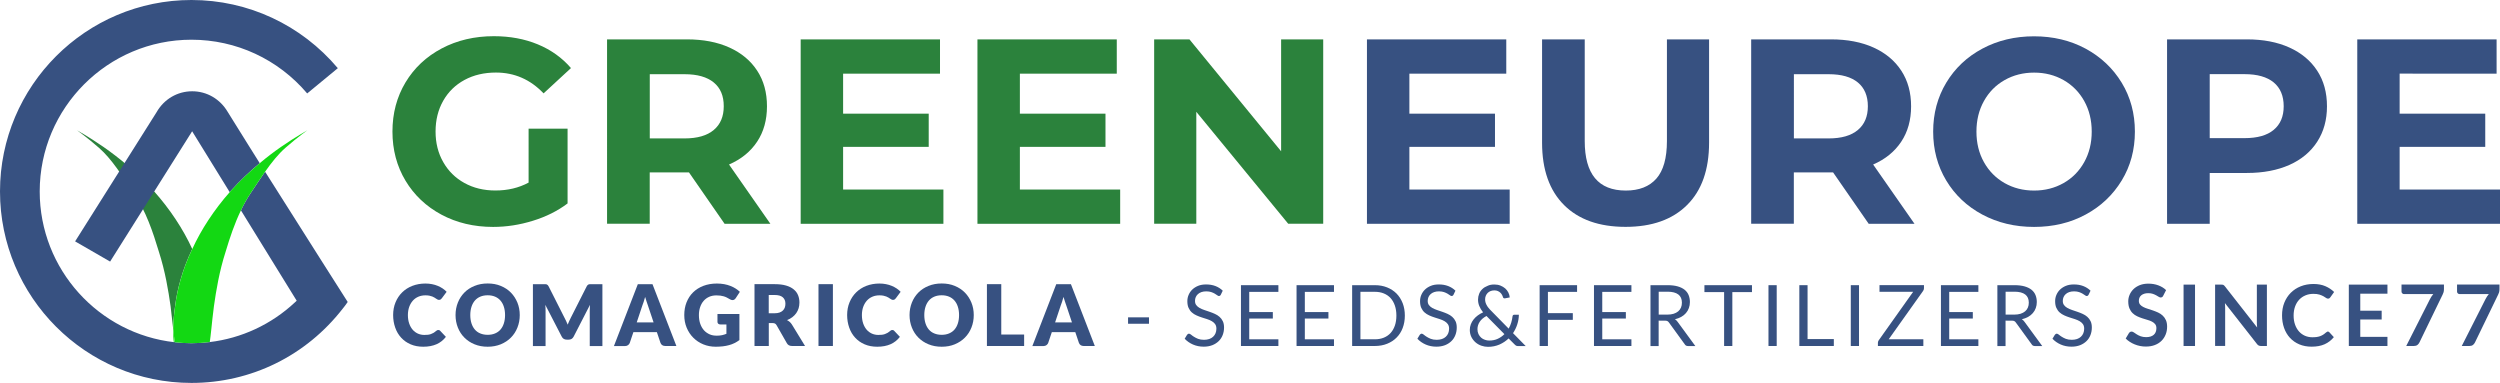 <?xml version="1.0" encoding="utf-8"?>
<!-- Generator: Adobe Illustrator 25.0.1, SVG Export Plug-In . SVG Version: 6.00 Build 0)  -->
<svg version="1.1" xmlns="http://www.w3.org/2000/svg" xmlns:xlink="http://www.w3.org/1999/xlink" x="0px" y="0px"
	 viewBox="0 0 440.69 67.5" style="enable-background:new 0 0 440.69 67.5;" xml:space="preserve">
<style type="text/css">
	.st0{fill:#2B823C;}
	.st1{fill:#375181;}
	.st2{fill:none;}
	.st3{fill:#13D813;}
	.st4{display:none;}
</style>
<g id="logo_1_c">
	<g>
		<g>
			<g>
				<path class="st0" d="M93.18,22.68h6.87v13.18c-1.76,1.33-3.81,2.35-6.13,3.06C91.6,39.64,89.27,40,86.92,40
					c-3.37,0-6.41-0.72-9.1-2.16c-2.69-1.44-4.81-3.44-6.34-5.99c-1.53-2.55-2.3-5.44-2.3-8.66s0.77-6.11,2.3-8.66
					c1.53-2.55,3.66-4.55,6.38-5.99c2.72-1.44,5.79-2.16,9.19-2.16c2.85,0,5.43,0.48,7.75,1.44c2.32,0.96,4.27,2.35,5.85,4.18
					l-4.83,4.46c-2.32-2.44-5.12-3.67-8.4-3.67c-2.07,0-3.92,0.43-5.53,1.3s-2.86,2.09-3.76,3.67c-0.9,1.58-1.35,3.39-1.35,5.43
					c0,2.01,0.45,3.81,1.35,5.38c0.9,1.58,2.14,2.81,3.74,3.69c1.59,0.88,3.41,1.32,5.46,1.32c2.17,0,4.12-0.46,5.85-1.39V22.68z"/>
				<path class="st0" d="M127.72,39.44l-6.27-9.05h-0.37h-6.55v9.05h-7.52V6.94h14.07c2.88,0,5.38,0.48,7.5,1.44
					c2.12,0.96,3.75,2.32,4.9,4.09c1.15,1.76,1.72,3.85,1.72,6.27c0,2.41-0.58,4.5-1.74,6.24c-1.16,1.75-2.81,3.09-4.95,4.02
					l7.29,10.45H127.72z M125.82,14.54c-1.18-0.97-2.89-1.46-5.15-1.46h-6.13V24.4h6.13c2.26,0,3.98-0.5,5.15-1.49
					c1.18-0.99,1.76-2.38,1.76-4.18C127.59,16.91,127,15.51,125.82,14.54z"/>
				<path class="st0" d="M166.3,33.41v6.04h-25.16V6.94h24.56v6.04h-17.08v7.06h15.09v5.85h-15.09v7.52H166.3z"/>
				<path class="st0" d="M197.46,33.41v6.04h-25.16V6.94h24.56v6.04h-17.08v7.06h15.09v5.85h-15.09v7.52H197.46z"/>
				<path class="st0" d="M233.25,6.94v32.5h-6.17l-16.2-19.73v19.73h-7.43V6.94h6.22l16.16,19.73V6.94H233.25z"/>
			</g>
			<g>
				<path class="st1" d="M266.12,33.41v6.04h-25.16V6.94h24.56v6.04h-17.08v7.06h15.09v5.85h-15.09v7.52H266.12z"/>
				<path class="st1" d="M275.71,36.15c-2.58-2.57-3.88-6.24-3.88-11V6.94h7.52v17.92c0,5.82,2.41,8.73,7.24,8.73
					c2.35,0,4.15-0.7,5.39-2.11c1.24-1.41,1.86-3.61,1.86-6.62V6.94h7.43v18.2c0,4.77-1.29,8.43-3.88,11
					c-2.58,2.57-6.2,3.85-10.84,3.85S278.29,38.72,275.71,36.15z"/>
				<path class="st1" d="M329.4,39.44l-6.27-9.05h-0.37h-6.55v9.05h-7.52V6.94h14.07c2.88,0,5.38,0.48,7.5,1.44
					c2.12,0.96,3.75,2.32,4.9,4.09c1.15,1.76,1.72,3.85,1.72,6.27c0,2.41-0.58,4.5-1.74,6.24c-1.16,1.75-2.81,3.09-4.95,4.02
					l7.29,10.45H329.4z M327.5,14.54c-1.18-0.97-2.89-1.46-5.15-1.46h-6.13V24.4h6.13c2.26,0,3.98-0.5,5.15-1.49
					c1.18-0.99,1.76-2.38,1.76-4.18C329.26,16.91,328.67,15.51,327.5,14.54z"/>
				<path class="st1" d="M349.43,37.82c-2.71-1.45-4.83-3.46-6.36-6.01c-1.53-2.55-2.3-5.42-2.3-8.61s0.77-6.06,2.3-8.61
					c1.53-2.55,3.65-4.56,6.36-6.01c2.71-1.45,5.75-2.18,9.12-2.18s6.41,0.73,9.1,2.18c2.69,1.46,4.81,3.46,6.36,6.01
					c1.55,2.55,2.32,5.42,2.32,8.61s-0.77,6.06-2.32,8.61c-1.55,2.55-3.67,4.56-6.36,6.01c-2.69,1.46-5.73,2.18-9.1,2.18
					S352.14,39.27,349.43,37.82z M363.76,32.27c1.55-0.88,2.76-2.11,3.64-3.69c0.88-1.58,1.32-3.37,1.32-5.38s-0.44-3.81-1.32-5.39
					c-0.88-1.58-2.1-2.81-3.64-3.69c-1.55-0.88-3.28-1.32-5.2-1.32s-3.65,0.44-5.2,1.32c-1.55,0.88-2.76,2.11-3.64,3.69
					c-0.88,1.58-1.32,3.37-1.32,5.39s0.44,3.81,1.32,5.38c0.88,1.58,2.1,2.81,3.64,3.69c1.55,0.88,3.28,1.32,5.2,1.32
					S362.21,33.15,363.76,32.27z"/>
				<path class="st1" d="M403.57,8.38c2.12,0.96,3.75,2.32,4.9,4.09c1.15,1.76,1.72,3.85,1.72,6.27c0,2.38-0.57,4.46-1.72,6.24
					c-1.15,1.78-2.78,3.14-4.9,4.09c-2.12,0.94-4.62,1.42-7.5,1.42h-6.55v8.96H382V6.94h14.07C398.95,6.94,401.45,7.42,403.57,8.38z
					 M400.8,22.89c1.18-0.98,1.76-2.36,1.76-4.16c0-1.83-0.59-3.23-1.76-4.2c-1.18-0.97-2.89-1.46-5.15-1.46h-6.13v11.28h6.13
					C397.91,24.35,399.63,23.87,400.8,22.89z"/>
				<path class="st1" d="M440.69,33.41v6.04h-25.16V6.94h24.56v6.04H423v7.06h15.09v5.85H423v7.52H440.69z"/>
			</g>
		</g>
		<g>
			<path class="st1" d="M77.25,58.17c0.06,0,0.12,0.01,0.18,0.03c0.06,0.02,0.12,0.06,0.17,0.12l1,1.06
				c-0.44,0.57-0.99,1.01-1.65,1.3c-0.66,0.29-1.44,0.44-2.34,0.44c-0.83,0-1.57-0.14-2.22-0.42c-0.66-0.28-1.21-0.67-1.67-1.17
				c-0.46-0.5-0.81-1.08-1.05-1.77c-0.24-0.68-0.37-1.42-0.37-2.22c0-0.81,0.14-1.56,0.42-2.24c0.28-0.68,0.67-1.27,1.17-1.76
				c0.5-0.49,1.1-0.88,1.8-1.15c0.7-0.27,1.47-0.41,2.31-0.41c0.41,0,0.79,0.04,1.15,0.11c0.36,0.07,0.7,0.17,1.01,0.3
				c0.31,0.13,0.6,0.28,0.87,0.46c0.26,0.18,0.5,0.37,0.7,0.59l-0.85,1.14c-0.05,0.07-0.12,0.13-0.19,0.19
				c-0.07,0.06-0.18,0.09-0.31,0.09c-0.09,0-0.17-0.02-0.25-0.06c-0.08-0.04-0.16-0.09-0.25-0.15c-0.09-0.06-0.19-0.12-0.29-0.19
				c-0.11-0.07-0.23-0.13-0.38-0.19c-0.15-0.06-0.32-0.11-0.52-0.15c-0.2-0.04-0.43-0.06-0.69-0.06c-0.46,0-0.88,0.08-1.25,0.24
				c-0.38,0.16-0.7,0.39-0.98,0.7c-0.27,0.3-0.48,0.67-0.64,1.1c-0.15,0.43-0.23,0.91-0.23,1.44c0,0.56,0.08,1.06,0.23,1.49
				c0.15,0.43,0.36,0.8,0.62,1.1c0.26,0.3,0.57,0.52,0.92,0.68c0.35,0.15,0.72,0.23,1.12,0.23c0.23,0,0.44-0.01,0.63-0.03
				s0.36-0.06,0.53-0.12s0.32-0.13,0.46-0.21c0.15-0.09,0.29-0.2,0.44-0.33c0.06-0.05,0.12-0.09,0.19-0.12
				C77.1,58.19,77.17,58.17,77.25,58.17z"/>
			<path class="st1" d="M91.62,55.54c0,0.79-0.14,1.52-0.41,2.2c-0.27,0.68-0.65,1.27-1.15,1.77c-0.49,0.5-1.09,0.89-1.78,1.18
				c-0.7,0.28-1.47,0.43-2.31,0.43c-0.85,0-1.62-0.14-2.32-0.43c-0.7-0.28-1.29-0.68-1.79-1.18c-0.5-0.5-0.88-1.09-1.15-1.77
				c-0.27-0.68-0.41-1.41-0.41-2.2c0-0.79,0.14-1.52,0.41-2.2c0.27-0.68,0.66-1.27,1.15-1.77s1.09-0.89,1.79-1.17
				c0.7-0.29,1.47-0.43,2.32-0.43c0.85,0,1.62,0.14,2.31,0.43c0.7,0.29,1.29,0.68,1.78,1.18c0.49,0.5,0.87,1.09,1.15,1.77
				C91.48,54.02,91.62,54.75,91.62,55.54z M89.03,55.54c0-0.54-0.07-1.02-0.21-1.46s-0.34-0.8-0.6-1.1
				c-0.26-0.3-0.58-0.53-0.96-0.69c-0.38-0.16-0.81-0.24-1.29-0.24c-0.49,0-0.92,0.08-1.3,0.24c-0.38,0.16-0.7,0.39-0.96,0.69
				c-0.26,0.3-0.46,0.67-0.6,1.1c-0.14,0.43-0.21,0.92-0.21,1.46c0,0.54,0.07,1.03,0.21,1.46c0.14,0.43,0.34,0.8,0.6,1.1
				c0.26,0.3,0.58,0.53,0.96,0.68c0.38,0.16,0.82,0.24,1.3,0.24c0.48,0,0.91-0.08,1.29-0.24c0.38-0.16,0.7-0.38,0.96-0.68
				c0.26-0.3,0.46-0.66,0.6-1.1S89.03,56.08,89.03,55.54z"/>
			<path class="st1" d="M99.8,56.6c0.09,0.21,0.18,0.41,0.27,0.63c0.08-0.22,0.17-0.43,0.27-0.64c0.09-0.21,0.19-0.41,0.29-0.6
				l2.79-5.51c0.05-0.09,0.1-0.17,0.15-0.22c0.05-0.05,0.11-0.09,0.18-0.12c0.06-0.03,0.14-0.04,0.22-0.04s0.18,0,0.29,0h1.93v10.9
				h-2.23v-6.27c0-0.3,0.01-0.63,0.04-0.99l-2.88,5.6c-0.09,0.17-0.21,0.31-0.36,0.4s-0.33,0.13-0.52,0.13H99.9
				c-0.2,0-0.37-0.04-0.52-0.13s-0.27-0.22-0.36-0.4l-2.9-5.61c0.02,0.17,0.04,0.35,0.04,0.52c0.01,0.17,0.01,0.33,0.01,0.48v6.27
				h-2.23V50.1h1.93c0.11,0,0.2,0,0.29,0c0.08,0,0.16,0.01,0.22,0.04c0.06,0.02,0.12,0.06,0.18,0.12c0.05,0.05,0.1,0.13,0.15,0.22
				l2.8,5.54C99.61,56.2,99.71,56.39,99.8,56.6z"/>
			<path class="st1" d="M119.23,60.99h-1.96c-0.22,0-0.4-0.05-0.54-0.15c-0.14-0.1-0.24-0.23-0.3-0.39l-0.64-1.9h-4.14l-0.64,1.9
				c-0.05,0.14-0.15,0.27-0.29,0.38c-0.15,0.11-0.32,0.17-0.53,0.17h-1.97l4.21-10.9h2.59L119.23,60.99z M112.24,56.83h2.97l-1-2.99
				c-0.06-0.19-0.14-0.41-0.23-0.67c-0.09-0.26-0.17-0.54-0.26-0.83c-0.08,0.3-0.16,0.59-0.25,0.85c-0.08,0.26-0.16,0.48-0.24,0.67
				L112.24,56.83z"/>
			<path class="st1" d="M126.36,59.17c0.35,0,0.66-0.03,0.93-0.09c0.27-0.06,0.52-0.14,0.76-0.24v-1.65h-1.08
				c-0.16,0-0.28-0.04-0.37-0.13c-0.09-0.08-0.13-0.19-0.13-0.32v-1.39h3.87v4.6c-0.28,0.21-0.57,0.38-0.87,0.53
				c-0.3,0.15-0.62,0.27-0.96,0.36c-0.34,0.09-0.71,0.17-1.09,0.21c-0.39,0.04-0.8,0.07-1.24,0.07c-0.8,0-1.53-0.14-2.21-0.42
				c-0.68-0.28-1.26-0.67-1.76-1.17c-0.5-0.5-0.88-1.08-1.17-1.77c-0.28-0.68-0.42-1.42-0.42-2.22c0-0.81,0.13-1.56,0.4-2.24
				c0.27-0.68,0.65-1.27,1.15-1.76c0.5-0.49,1.11-0.88,1.82-1.15c0.71-0.27,1.5-0.41,2.38-0.41c0.45,0,0.88,0.04,1.28,0.11
				c0.4,0.07,0.77,0.18,1.1,0.31c0.34,0.13,0.64,0.28,0.92,0.46c0.28,0.18,0.53,0.37,0.75,0.58l-0.73,1.12
				c-0.07,0.1-0.15,0.19-0.25,0.25c-0.1,0.06-0.2,0.09-0.32,0.09c-0.15,0-0.3-0.05-0.46-0.15c-0.2-0.12-0.39-0.22-0.56-0.31
				c-0.18-0.09-0.36-0.16-0.54-0.21s-0.38-0.09-0.58-0.12c-0.2-0.02-0.43-0.04-0.69-0.04c-0.47,0-0.9,0.08-1.28,0.25
				c-0.38,0.17-0.7,0.4-0.97,0.71c-0.27,0.3-0.47,0.67-0.62,1.1c-0.15,0.43-0.22,0.9-0.22,1.42c0,0.58,0.08,1.09,0.24,1.54
				c0.16,0.45,0.38,0.83,0.66,1.14c0.28,0.31,0.62,0.54,1,0.71S125.91,59.17,126.36,59.17z"/>
			<path class="st1" d="M135.52,56.96v4.03H133v-10.9h3.54c0.79,0,1.46,0.08,2.01,0.24c0.56,0.16,1.01,0.39,1.36,0.68
				c0.35,0.29,0.61,0.63,0.77,1.03c0.16,0.39,0.24,0.82,0.24,1.29c0,0.35-0.05,0.69-0.14,1s-0.24,0.6-0.42,0.87
				c-0.19,0.27-0.42,0.5-0.69,0.71c-0.27,0.21-0.58,0.38-0.94,0.52c0.17,0.08,0.33,0.19,0.47,0.31c0.15,0.13,0.27,0.28,0.39,0.46
				l2.32,3.79h-2.29c-0.42,0-0.73-0.16-0.91-0.48l-1.81-3.17c-0.08-0.14-0.17-0.24-0.28-0.3c-0.11-0.06-0.26-0.09-0.45-0.09H135.52z
				 M135.52,55.22h1.02c0.34,0,0.64-0.04,0.88-0.13c0.24-0.09,0.44-0.21,0.59-0.36c0.15-0.15,0.27-0.33,0.34-0.54
				c0.07-0.21,0.1-0.43,0.1-0.67c0-0.48-0.16-0.85-0.47-1.12c-0.31-0.27-0.79-0.4-1.45-0.4h-1.02V55.22z"/>
			<path class="st1" d="M146.82,60.99h-2.54v-10.9h2.54V60.99z"/>
			<path class="st1" d="M157.28,58.17c0.06,0,0.12,0.01,0.18,0.03s0.12,0.06,0.17,0.12l1,1.06c-0.44,0.57-0.99,1.01-1.65,1.3
				s-1.44,0.44-2.34,0.44c-0.83,0-1.57-0.14-2.22-0.42c-0.66-0.28-1.21-0.67-1.67-1.17c-0.46-0.5-0.81-1.08-1.05-1.77
				c-0.24-0.68-0.37-1.42-0.37-2.22c0-0.81,0.14-1.56,0.42-2.24c0.28-0.68,0.67-1.27,1.17-1.76c0.5-0.49,1.1-0.88,1.8-1.15
				c0.7-0.27,1.47-0.41,2.31-0.41c0.41,0,0.79,0.04,1.15,0.11c0.36,0.07,0.7,0.17,1.01,0.3c0.31,0.13,0.6,0.28,0.87,0.46
				c0.26,0.18,0.5,0.37,0.7,0.59l-0.85,1.14c-0.05,0.07-0.12,0.13-0.19,0.19c-0.07,0.06-0.18,0.09-0.31,0.09
				c-0.09,0-0.17-0.02-0.25-0.06c-0.08-0.04-0.16-0.09-0.25-0.15s-0.19-0.12-0.29-0.19c-0.11-0.07-0.24-0.13-0.38-0.19
				c-0.15-0.06-0.32-0.11-0.52-0.15s-0.43-0.06-0.69-0.06c-0.46,0-0.88,0.08-1.25,0.24c-0.38,0.16-0.7,0.39-0.98,0.7
				c-0.27,0.3-0.48,0.67-0.64,1.1c-0.15,0.43-0.23,0.91-0.23,1.44c0,0.56,0.08,1.06,0.23,1.49c0.15,0.43,0.36,0.8,0.62,1.1
				c0.26,0.3,0.57,0.52,0.92,0.68c0.35,0.15,0.72,0.23,1.12,0.23c0.23,0,0.44-0.01,0.63-0.03s0.36-0.06,0.53-0.12
				s0.32-0.13,0.46-0.21c0.15-0.09,0.29-0.2,0.44-0.33c0.06-0.05,0.12-0.09,0.19-0.12C157.13,58.19,157.2,58.17,157.28,58.17z"/>
			<path class="st1" d="M171.65,55.54c0,0.79-0.14,1.52-0.41,2.2c-0.27,0.68-0.65,1.27-1.15,1.77c-0.49,0.5-1.09,0.89-1.78,1.18
				s-1.47,0.43-2.31,0.43c-0.85,0-1.62-0.14-2.32-0.43c-0.7-0.28-1.29-0.68-1.79-1.18c-0.5-0.5-0.88-1.09-1.15-1.77
				c-0.27-0.68-0.41-1.41-0.41-2.2c0-0.79,0.14-1.52,0.41-2.2c0.27-0.68,0.66-1.27,1.15-1.77c0.5-0.5,1.09-0.89,1.79-1.17
				c0.7-0.29,1.47-0.43,2.32-0.43c0.85,0,1.62,0.14,2.31,0.43c0.7,0.29,1.29,0.68,1.78,1.18c0.49,0.5,0.87,1.09,1.15,1.77
				C171.51,54.02,171.65,54.75,171.65,55.54z M169.06,55.54c0-0.54-0.07-1.02-0.21-1.46s-0.34-0.8-0.6-1.1
				c-0.26-0.3-0.58-0.53-0.96-0.69c-0.38-0.16-0.81-0.24-1.29-0.24c-0.49,0-0.92,0.08-1.3,0.24c-0.38,0.16-0.7,0.39-0.96,0.69
				c-0.26,0.3-0.46,0.67-0.6,1.1s-0.21,0.92-0.21,1.46c0,0.54,0.07,1.03,0.21,1.46s0.34,0.8,0.6,1.1c0.26,0.3,0.58,0.53,0.96,0.68
				c0.38,0.16,0.82,0.24,1.3,0.24c0.48,0,0.91-0.08,1.29-0.24c0.38-0.16,0.7-0.38,0.96-0.68c0.26-0.3,0.46-0.66,0.6-1.1
				S169.06,56.08,169.06,55.54z"/>
			<path class="st1" d="M176.5,58.97h4.03v2.02h-6.56v-10.9h2.53V58.97z"/>
			<path class="st1" d="M192.99,60.99h-1.96c-0.22,0-0.4-0.05-0.54-0.15c-0.14-0.1-0.24-0.23-0.3-0.39l-0.64-1.9h-4.14l-0.64,1.9
				c-0.05,0.14-0.15,0.27-0.29,0.38c-0.15,0.11-0.32,0.17-0.53,0.17h-1.97l4.21-10.9h2.59L192.99,60.99z M185.99,56.83h2.97l-1-2.99
				c-0.06-0.19-0.14-0.41-0.23-0.67c-0.09-0.26-0.17-0.54-0.26-0.83c-0.08,0.3-0.16,0.59-0.25,0.85c-0.08,0.26-0.16,0.48-0.24,0.67
				L185.99,56.83z"/>
			<path class="st1" d="M198.85,55.94h3.69v1.13h-3.69V55.94z"/>
			<path class="st1" d="M215.2,51.95c-0.04,0.08-0.09,0.13-0.14,0.17c-0.05,0.04-0.12,0.06-0.2,0.06c-0.08,0-0.18-0.04-0.29-0.13
				s-0.25-0.18-0.43-0.28c-0.17-0.1-0.38-0.2-0.62-0.28s-0.53-0.13-0.88-0.13c-0.32,0-0.61,0.04-0.86,0.13
				c-0.25,0.09-0.46,0.21-0.62,0.36c-0.17,0.15-0.29,0.33-0.38,0.53s-0.13,0.42-0.13,0.66c0,0.3,0.07,0.55,0.22,0.74
				c0.15,0.2,0.34,0.37,0.58,0.5c0.24,0.14,0.52,0.26,0.82,0.36s0.62,0.21,0.94,0.32c0.32,0.11,0.64,0.23,0.94,0.37
				c0.31,0.14,0.58,0.31,0.82,0.52c0.24,0.21,0.44,0.47,0.58,0.77c0.15,0.3,0.22,0.68,0.22,1.12c0,0.47-0.08,0.91-0.24,1.32
				c-0.16,0.41-0.39,0.77-0.7,1.07c-0.31,0.3-0.68,0.54-1.13,0.72c-0.45,0.17-0.95,0.26-1.52,0.26c-0.69,0-1.32-0.13-1.89-0.38
				s-1.06-0.59-1.46-1.02l0.42-0.69c0.04-0.06,0.09-0.1,0.15-0.14c0.06-0.04,0.12-0.06,0.19-0.06c0.11,0,0.22,0.06,0.36,0.17
				c0.13,0.11,0.3,0.24,0.51,0.37s0.45,0.26,0.73,0.37c0.29,0.11,0.64,0.17,1.05,0.17c0.34,0,0.65-0.05,0.92-0.14
				c0.27-0.09,0.5-0.23,0.68-0.4c0.19-0.17,0.33-0.38,0.43-0.62c0.1-0.24,0.15-0.51,0.15-0.8c0-0.32-0.07-0.59-0.22-0.8
				c-0.15-0.21-0.34-0.38-0.58-0.52c-0.24-0.14-0.51-0.26-0.82-0.36c-0.31-0.1-0.62-0.2-0.94-0.3c-0.32-0.1-0.63-0.22-0.94-0.36
				c-0.31-0.13-0.58-0.31-0.82-0.52c-0.24-0.21-0.43-0.48-0.58-0.8c-0.15-0.32-0.22-0.72-0.22-1.19c0-0.38,0.07-0.75,0.22-1.1
				c0.15-0.35,0.36-0.67,0.64-0.94s0.62-0.49,1.03-0.66c0.41-0.17,0.88-0.25,1.42-0.25c0.6,0,1.14,0.09,1.64,0.28
				c0.49,0.19,0.92,0.46,1.29,0.82L215.2,51.95z"/>
			<path class="st1" d="M225.35,50.27v1.18h-5.14v3.56h4.16v1.14h-4.16v3.66h5.14v1.18h-6.6V50.27H225.35z"/>
			<path class="st1" d="M235.15,50.27v1.18h-5.14v3.56h4.16v1.14h-4.16v3.66h5.14v1.18h-6.6V50.27H235.15z"/>
			<path class="st1" d="M247.64,55.63c0,0.8-0.13,1.53-0.38,2.19c-0.25,0.66-0.61,1.22-1.08,1.69c-0.46,0.47-1.02,0.83-1.67,1.09
				c-0.65,0.26-1.37,0.39-2.15,0.39h-4.01V50.27h4.01c0.79,0,1.5,0.13,2.15,0.39c0.65,0.26,1.2,0.62,1.67,1.09
				c0.46,0.47,0.82,1.04,1.08,1.7C247.51,54.1,247.64,54.83,247.64,55.63z M246.15,55.63c0-0.66-0.09-1.25-0.27-1.77
				c-0.18-0.52-0.43-0.96-0.76-1.32s-0.73-0.63-1.2-0.82c-0.47-0.19-0.99-0.28-1.56-0.28h-2.55v8.37h2.55
				c0.57,0,1.09-0.09,1.56-0.28c0.47-0.19,0.87-0.46,1.2-0.82c0.33-0.36,0.58-0.79,0.76-1.31
				C246.06,56.88,246.15,56.29,246.15,55.63z"/>
			<path class="st1" d="M256.22,51.95c-0.04,0.08-0.09,0.13-0.14,0.17c-0.05,0.04-0.12,0.06-0.2,0.06c-0.08,0-0.18-0.04-0.29-0.13
				s-0.25-0.18-0.43-0.28c-0.17-0.1-0.38-0.2-0.62-0.28c-0.24-0.08-0.53-0.13-0.88-0.13c-0.32,0-0.61,0.04-0.86,0.13
				c-0.25,0.09-0.46,0.21-0.62,0.36c-0.17,0.15-0.29,0.33-0.38,0.53c-0.08,0.2-0.13,0.42-0.13,0.66c0,0.3,0.07,0.55,0.22,0.74
				c0.15,0.2,0.34,0.37,0.58,0.5s0.52,0.26,0.82,0.36c0.31,0.1,0.62,0.21,0.94,0.32c0.32,0.11,0.64,0.23,0.94,0.37
				c0.31,0.14,0.58,0.31,0.82,0.52c0.24,0.21,0.44,0.47,0.58,0.77c0.15,0.3,0.22,0.68,0.22,1.12c0,0.47-0.08,0.91-0.24,1.32
				c-0.16,0.41-0.39,0.77-0.7,1.07c-0.31,0.3-0.68,0.54-1.13,0.72c-0.45,0.17-0.95,0.26-1.52,0.26c-0.69,0-1.32-0.13-1.89-0.38
				s-1.06-0.59-1.46-1.02l0.42-0.69c0.04-0.06,0.09-0.1,0.15-0.14c0.06-0.04,0.12-0.06,0.19-0.06c0.11,0,0.22,0.06,0.36,0.17
				c0.13,0.11,0.3,0.24,0.51,0.37s0.45,0.26,0.73,0.37c0.29,0.11,0.64,0.17,1.05,0.17c0.34,0,0.65-0.05,0.92-0.14
				c0.27-0.09,0.5-0.23,0.68-0.4c0.19-0.17,0.33-0.38,0.43-0.62c0.1-0.24,0.15-0.51,0.15-0.8c0-0.32-0.07-0.59-0.22-0.8
				c-0.15-0.21-0.34-0.38-0.58-0.52c-0.24-0.14-0.51-0.26-0.82-0.36c-0.31-0.1-0.62-0.2-0.94-0.3c-0.32-0.1-0.63-0.22-0.94-0.36
				s-0.58-0.31-0.82-0.52c-0.24-0.21-0.43-0.48-0.58-0.8c-0.15-0.32-0.22-0.72-0.22-1.19c0-0.38,0.07-0.75,0.22-1.1
				c0.15-0.35,0.36-0.67,0.64-0.94c0.28-0.27,0.62-0.49,1.03-0.66c0.41-0.17,0.88-0.25,1.42-0.25c0.6,0,1.14,0.09,1.64,0.28
				c0.49,0.19,0.92,0.46,1.29,0.82L256.22,51.95z"/>
			<path class="st1" d="M263.41,50.15c0.39,0,0.75,0.06,1.08,0.19s0.6,0.3,0.84,0.5c0.24,0.21,0.42,0.45,0.56,0.73
				c0.14,0.28,0.22,0.56,0.24,0.86l-0.83,0.16c-0.03,0.01-0.05,0.01-0.07,0.01c-0.06,0-0.13-0.02-0.18-0.05
				c-0.06-0.03-0.1-0.1-0.12-0.19c-0.04-0.13-0.09-0.26-0.17-0.4c-0.08-0.14-0.18-0.27-0.3-0.38c-0.12-0.11-0.27-0.21-0.44-0.28
				c-0.17-0.08-0.37-0.11-0.6-0.11c-0.25,0-0.47,0.04-0.67,0.12c-0.2,0.08-0.37,0.19-0.51,0.33c-0.14,0.14-0.25,0.31-0.33,0.5
				c-0.08,0.19-0.12,0.4-0.12,0.63c0,0.17,0.02,0.34,0.06,0.5c0.04,0.16,0.11,0.32,0.19,0.48c0.08,0.16,0.19,0.33,0.33,0.5
				c0.13,0.17,0.3,0.35,0.49,0.54l3.08,3.14c0.19-0.33,0.34-0.69,0.45-1.05c0.11-0.37,0.19-0.73,0.23-1.1
				c0.01-0.09,0.04-0.17,0.09-0.22c0.05-0.05,0.12-0.08,0.21-0.08h0.82c-0.01,0.57-0.1,1.14-0.28,1.69
				c-0.17,0.55-0.43,1.07-0.75,1.56l2.24,2.28h-1.29c-0.15,0-0.26-0.02-0.35-0.05c-0.09-0.03-0.19-0.11-0.3-0.22l-1.08-1.08
				c-0.47,0.45-1.01,0.81-1.62,1.08c-0.61,0.26-1.28,0.4-2.01,0.4c-0.4,0-0.79-0.07-1.17-0.2c-0.38-0.13-0.73-0.33-1.03-0.59
				s-0.54-0.57-0.73-0.94c-0.18-0.37-0.28-0.79-0.28-1.25c0-0.35,0.06-0.68,0.18-0.99c0.12-0.31,0.28-0.6,0.49-0.86
				c0.21-0.26,0.45-0.5,0.74-0.71c0.28-0.21,0.6-0.39,0.93-0.54c-0.3-0.38-0.53-0.76-0.67-1.12c-0.15-0.36-0.22-0.74-0.22-1.13
				c0-0.36,0.07-0.71,0.2-1.03c0.13-0.32,0.32-0.6,0.57-0.83c0.25-0.24,0.55-0.42,0.91-0.56C262.56,50.22,262.96,50.15,263.41,50.15
				z M260.44,58.03c0,0.32,0.06,0.61,0.18,0.86c0.12,0.25,0.28,0.46,0.47,0.63c0.19,0.17,0.42,0.3,0.67,0.38
				c0.25,0.09,0.5,0.13,0.76,0.13c0.56,0,1.06-0.1,1.5-0.31c0.44-0.2,0.83-0.48,1.17-0.82l-3.16-3.2c-0.53,0.28-0.93,0.63-1.19,1.02
				C260.57,57.13,260.44,57.56,260.44,58.03z"/>
			<path class="st1" d="M278,50.27v1.18h-5.14v3.75h4.39v1.18h-4.39v4.61h-1.46V50.27H278z"/>
			<path class="st1" d="M287.58,50.27v1.18h-5.14v3.56h4.16v1.14h-4.16v3.66h5.14v1.18h-6.6V50.27H287.58z"/>
			<path class="st1" d="M292.38,56.52v4.48h-1.44V50.27h3.03c0.68,0,1.26,0.07,1.76,0.21c0.49,0.14,0.9,0.34,1.22,0.59
				c0.32,0.26,0.56,0.57,0.71,0.94c0.15,0.37,0.23,0.78,0.23,1.23c0,0.38-0.06,0.73-0.18,1.06c-0.12,0.33-0.29,0.63-0.52,0.89
				c-0.23,0.26-0.5,0.49-0.83,0.67c-0.33,0.18-0.7,0.32-1.11,0.42c0.18,0.1,0.34,0.26,0.48,0.46l3.12,4.26h-1.29
				c-0.26,0-0.46-0.1-0.58-0.31l-2.78-3.83c-0.08-0.12-0.18-0.21-0.28-0.26c-0.1-0.05-0.25-0.08-0.45-0.08H292.38z M292.38,55.46
				h1.52c0.42,0,0.8-0.05,1.12-0.15c0.32-0.1,0.59-0.25,0.81-0.43c0.22-0.19,0.38-0.41,0.49-0.67c0.11-0.26,0.16-0.55,0.16-0.86
				c0-0.64-0.21-1.12-0.63-1.44c-0.42-0.32-1.05-0.49-1.88-0.49h-1.58V55.46z"/>
			<path class="st1" d="M308.83,50.27v1.22h-3.46v9.5h-1.45v-9.5h-3.47v-1.22H308.83z"/>
			<path class="st1" d="M313.19,60.99h-1.45V50.27h1.45V60.99z"/>
			<path class="st1" d="M318.63,59.77h4.63v1.22h-6.08V50.27h1.45V59.77z"/>
			<path class="st1" d="M327.7,60.99h-1.45V50.27h1.45V60.99z"/>
			<path class="st1" d="M339.15,50.27v0.54c0,0.17-0.05,0.33-0.16,0.48l-6.06,8.52h6.11v1.18h-8.01v-0.57
				c0-0.15,0.05-0.29,0.14-0.43l6.07-8.55h-5.93v-1.18H339.15z"/>
			<path class="st1" d="M348.74,50.27v1.18h-5.14v3.56h4.16v1.14h-4.16v3.66h5.14v1.18h-6.6V50.27H348.74z"/>
			<path class="st1" d="M353.53,56.52v4.48h-1.44V50.27h3.03c0.68,0,1.26,0.07,1.76,0.21c0.49,0.14,0.9,0.34,1.22,0.59
				c0.32,0.26,0.56,0.57,0.71,0.94c0.15,0.37,0.23,0.78,0.23,1.23c0,0.38-0.06,0.73-0.18,1.06c-0.12,0.33-0.29,0.63-0.52,0.89
				c-0.23,0.26-0.5,0.49-0.83,0.67c-0.33,0.18-0.7,0.32-1.11,0.42c0.18,0.1,0.34,0.26,0.48,0.46l3.12,4.26h-1.29
				c-0.26,0-0.46-0.1-0.58-0.31l-2.78-3.83c-0.08-0.12-0.18-0.21-0.28-0.26c-0.1-0.05-0.25-0.08-0.45-0.08H353.53z M353.53,55.46
				h1.52c0.42,0,0.8-0.05,1.12-0.15c0.32-0.1,0.59-0.25,0.81-0.43c0.22-0.19,0.38-0.41,0.49-0.67c0.11-0.26,0.16-0.55,0.16-0.86
				c0-0.64-0.21-1.12-0.63-1.44c-0.42-0.32-1.05-0.49-1.88-0.49h-1.58V55.46z"/>
			<path class="st1" d="M368.17,51.95c-0.04,0.08-0.09,0.13-0.14,0.17c-0.05,0.04-0.12,0.06-0.2,0.06c-0.08,0-0.18-0.04-0.29-0.13
				c-0.11-0.08-0.25-0.18-0.43-0.28c-0.17-0.1-0.38-0.2-0.62-0.28c-0.24-0.08-0.53-0.13-0.88-0.13c-0.32,0-0.61,0.04-0.86,0.13
				c-0.25,0.09-0.46,0.21-0.62,0.36c-0.17,0.15-0.29,0.33-0.38,0.53s-0.13,0.42-0.13,0.66c0,0.3,0.07,0.55,0.22,0.74
				c0.15,0.2,0.34,0.37,0.58,0.5s0.52,0.26,0.82,0.36c0.31,0.1,0.62,0.21,0.94,0.32c0.32,0.11,0.64,0.23,0.94,0.37
				c0.31,0.14,0.58,0.31,0.82,0.52c0.24,0.21,0.44,0.47,0.58,0.77c0.15,0.3,0.22,0.68,0.22,1.12c0,0.47-0.08,0.91-0.24,1.32
				c-0.16,0.41-0.39,0.77-0.7,1.07c-0.31,0.3-0.68,0.54-1.13,0.72c-0.45,0.17-0.95,0.26-1.52,0.26c-0.69,0-1.32-0.13-1.89-0.38
				s-1.06-0.59-1.46-1.02l0.42-0.69c0.04-0.06,0.09-0.1,0.15-0.14c0.06-0.04,0.12-0.06,0.19-0.06c0.11,0,0.22,0.06,0.36,0.17
				c0.13,0.11,0.3,0.24,0.51,0.37s0.45,0.26,0.73,0.37c0.29,0.11,0.64,0.17,1.05,0.17c0.34,0,0.65-0.05,0.92-0.14s0.5-0.23,0.68-0.4
				c0.19-0.17,0.33-0.38,0.43-0.62c0.1-0.24,0.15-0.51,0.15-0.8c0-0.32-0.07-0.59-0.22-0.8s-0.34-0.38-0.58-0.52
				c-0.24-0.14-0.51-0.26-0.82-0.36c-0.31-0.1-0.62-0.2-0.94-0.3c-0.32-0.1-0.63-0.22-0.94-0.36s-0.58-0.31-0.82-0.52
				c-0.24-0.21-0.43-0.48-0.58-0.8c-0.15-0.32-0.22-0.72-0.22-1.19c0-0.38,0.07-0.75,0.22-1.1c0.15-0.35,0.36-0.67,0.64-0.94
				s0.62-0.49,1.03-0.66c0.41-0.17,0.88-0.25,1.42-0.25c0.6,0,1.14,0.09,1.64,0.28c0.49,0.19,0.92,0.46,1.29,0.82L368.17,51.95z"/>
			<path class="st1" d="M381.32,52.14c-0.05,0.11-0.12,0.19-0.19,0.23c-0.07,0.04-0.16,0.07-0.26,0.07s-0.21-0.04-0.34-0.12
				c-0.12-0.08-0.27-0.16-0.44-0.26s-0.37-0.18-0.59-0.26c-0.23-0.08-0.49-0.12-0.8-0.12c-0.28,0-0.52,0.03-0.73,0.1
				c-0.21,0.07-0.38,0.16-0.52,0.28c-0.14,0.12-0.25,0.26-0.32,0.43c-0.07,0.17-0.1,0.35-0.1,0.55c0,0.25,0.07,0.47,0.21,0.64
				c0.14,0.17,0.33,0.31,0.56,0.43c0.23,0.12,0.5,0.23,0.8,0.32c0.3,0.09,0.6,0.2,0.92,0.3c0.31,0.11,0.62,0.23,0.92,0.37
				c0.3,0.14,0.57,0.32,0.8,0.54c0.23,0.22,0.42,0.48,0.56,0.8c0.14,0.31,0.21,0.7,0.21,1.14c0,0.49-0.08,0.95-0.25,1.37
				c-0.17,0.43-0.41,0.8-0.73,1.12c-0.32,0.32-0.71,0.57-1.18,0.75c-0.46,0.18-0.99,0.27-1.59,0.27c-0.34,0-0.68-0.03-1.02-0.1
				c-0.33-0.07-0.65-0.16-0.96-0.29s-0.59-0.27-0.86-0.45c-0.27-0.17-0.51-0.37-0.71-0.58l0.58-0.97c0.05-0.07,0.12-0.13,0.2-0.18
				c0.08-0.05,0.16-0.07,0.26-0.07c0.12,0,0.26,0.05,0.4,0.15c0.14,0.1,0.31,0.22,0.51,0.34c0.2,0.13,0.43,0.24,0.7,0.34
				c0.27,0.1,0.59,0.15,0.96,0.15c0.57,0,1.02-0.14,1.33-0.41c0.31-0.27,0.47-0.66,0.47-1.17c0-0.29-0.07-0.52-0.21-0.7
				c-0.14-0.18-0.33-0.33-0.56-0.45c-0.23-0.12-0.5-0.23-0.8-0.31c-0.3-0.08-0.6-0.18-0.91-0.28s-0.61-0.22-0.91-0.36
				c-0.3-0.14-0.57-0.32-0.8-0.55c-0.23-0.22-0.42-0.51-0.56-0.84c-0.14-0.34-0.21-0.75-0.21-1.25c0-0.39,0.08-0.78,0.24-1.15
				c0.16-0.37,0.39-0.71,0.69-1s0.67-0.52,1.11-0.7c0.44-0.17,0.94-0.26,1.5-0.26c0.64,0,1.23,0.1,1.76,0.3
				c0.54,0.2,1,0.48,1.37,0.84L381.32,52.14z"/>
			<path class="st1" d="M386.93,60.99h-2.02V50.17h2.02V60.99z"/>
			<path class="st1" d="M391.76,50.18c0.06,0.01,0.11,0.02,0.16,0.04c0.05,0.02,0.09,0.06,0.14,0.1c0.04,0.04,0.09,0.1,0.15,0.17
				l5.67,7.24c-0.02-0.17-0.03-0.35-0.04-0.51c-0.01-0.17-0.01-0.32-0.01-0.47v-6.58h1.77v10.82h-1.04c-0.16,0-0.29-0.03-0.4-0.08
				s-0.21-0.14-0.31-0.27l-5.65-7.21c0.01,0.16,0.03,0.32,0.03,0.47c0.01,0.16,0.01,0.3,0.01,0.43v6.65h-1.77V50.17h1.05
				C391.62,50.17,391.7,50.18,391.76,50.18z"/>
			<path class="st1" d="M410.33,58.44c0.11,0,0.2,0.04,0.28,0.13l0.79,0.86c-0.44,0.54-0.98,0.96-1.62,1.25
				c-0.64,0.29-1.41,0.43-2.31,0.43c-0.8,0-1.52-0.14-2.16-0.41c-0.64-0.27-1.19-0.66-1.64-1.14c-0.45-0.49-0.8-1.07-1.04-1.75
				c-0.24-0.68-0.36-1.42-0.36-2.22c0-0.81,0.13-1.56,0.4-2.23s0.65-1.26,1.14-1.75c0.49-0.49,1.07-0.87,1.75-1.14
				c0.68-0.27,1.43-0.41,2.25-0.41c0.8,0,1.5,0.13,2.1,0.39c0.6,0.26,1.11,0.6,1.54,1.02l-0.67,0.94c-0.04,0.06-0.09,0.11-0.15,0.16
				s-0.15,0.07-0.26,0.07c-0.12,0-0.23-0.04-0.35-0.13c-0.12-0.09-0.27-0.19-0.46-0.29s-0.42-0.2-0.7-0.29
				c-0.28-0.09-0.64-0.13-1.07-0.13c-0.51,0-0.98,0.09-1.4,0.27c-0.43,0.18-0.79,0.43-1.1,0.76c-0.31,0.33-0.55,0.73-0.72,1.2
				c-0.17,0.47-0.26,1-0.26,1.59c0,0.61,0.09,1.15,0.26,1.62c0.17,0.47,0.4,0.87,0.7,1.2c0.29,0.33,0.64,0.57,1.04,0.75
				c0.4,0.17,0.83,0.26,1.29,0.26c0.27,0,0.52-0.01,0.74-0.04c0.22-0.03,0.43-0.08,0.61-0.14c0.19-0.07,0.36-0.15,0.53-0.25
				s0.33-0.23,0.5-0.38c0.05-0.04,0.1-0.08,0.16-0.11S410.26,58.44,410.33,58.44z"/>
			<path class="st1" d="M420.85,50.17v1.6h-4.79v3h3.77v1.55h-3.77v3.06h4.79v1.61h-6.81V50.17H420.85z"/>
			<path class="st1" d="M430.81,50.17v0.8c0,0.24-0.03,0.43-0.08,0.58c-0.05,0.15-0.1,0.27-0.15,0.37l-4.09,8.44
				c-0.08,0.17-0.2,0.32-0.36,0.45c-0.16,0.12-0.36,0.18-0.63,0.18h-1.34l4.19-8.27c0.17-0.34,0.37-0.63,0.58-0.88h-5.17
				c-0.11,0-0.21-0.04-0.3-0.13s-0.13-0.18-0.13-0.3v-1.25H430.81z"/>
			<path class="st1" d="M440.6,50.17v0.8c0,0.24-0.03,0.43-0.08,0.58c-0.05,0.15-0.1,0.27-0.15,0.37l-4.09,8.44
				c-0.08,0.17-0.2,0.32-0.36,0.45c-0.16,0.12-0.36,0.18-0.63,0.18h-1.34l4.19-8.27c0.17-0.34,0.37-0.63,0.58-0.88h-5.17
				c-0.11,0-0.21-0.04-0.3-0.13s-0.13-0.18-0.13-0.3v-1.25H440.6z"/>
		</g>
	</g>
	<g>
		<path class="st2" d="M37.69,54.47c-0.2,1.61-0.34,2.9-0.45,3.96c-0.1,1-0.18,1.76-0.28,2.37c5.6-0.68,10.84-3.1,15.03-7.01
			l0.3-0.28l-9.83-15.93c-1.15,2.37-1.97,4.85-2.7,7.28C38.64,48.35,38.08,51.72,37.69,54.47z"/>
		<path class="st0" d="M33.81,44.05c0.02-0.05,0.05-0.11,0.08-0.16c-1.6-3.5-3.96-7.07-6.77-10.21c-2.85-3.19-6.18-5.91-8.88-7.78
			c-2.7-1.87-4.69-2.93-4.65-2.93c-0.04,0,1.64,1.14,3.87,3.1c2.23,1.96,3.96,4.75,6.12,7.97c2.15,3.2,3.37,6.82,4.42,10.31
			c1.13,3.51,1.68,6.88,2.07,9.63c0.2,1.61,0.34,2.9,0.45,3.96c0.02-1.09,0.12-2.42,0.36-4.09C31.23,51.05,32.13,47.6,33.81,44.05z"
			/>
		<path class="st3" d="M30.79,61.19h0.18c-0.19-0.65-0.29-1.68-0.45-3.26C30.49,59.51,30.64,60.54,30.79,61.19z"/>
		<path class="st1" d="M45.78,28.76c-0.7-1.12-1.38-2.2-2-3.19c-1.59-2.54-2.77-4.44-3.64-5.84c-1.34-2.28-3.68-3.64-6.26-3.64
			c-2.61,0-4.96,1.38-6.28,3.69L13.24,42.55l6.17,3.56l14.46-22.97l6.62,10.73c0.05-0.06,0.11-0.13,0.16-0.19
			C42.28,31.86,44.05,30.2,45.78,28.76z"/>
		<path class="st1" d="M56.68,45.98c-3.85-6.05-7.17-11.3-9.95-15.71c-0.82,1.16-1.64,2.43-2.54,3.77c-0.66,0.98-1.22,2-1.72,3.04
			l9.83,15.93L52,53.29c-4.18,3.91-9.43,6.34-15.03,7.01c-1.06,0.13-2.14,0.2-3.22,0.2c-1,0-1.98-0.06-2.95-0.17
			C17.43,58.86,7,47.5,7,33.75C7,19,19,7,33.75,7c7.89,0,15.29,3.44,20.4,9.47l5.4-4.45C53.11,4.38,43.73,0,33.75,0
			C15.14,0,0,15.14,0,33.75C0,52.36,15.14,67.5,33.75,67.5c10.5,0,20.23-4.79,26.7-13.14l0.15-0.19c0.08-0.1,0.16-0.21,0.24-0.31
			c0.16-0.21,0.3-0.42,0.45-0.63L56.68,45.98z"/>
		<path class="st3" d="M49.53,25.9c-1.16,0.8-2.44,1.77-3.74,2.86c-1.73,1.44-3.51,3.1-5.13,4.91c-0.06,0.06-0.11,0.13-0.16,0.19
			c-2.74,3.1-5.03,6.59-6.6,10.02c-0.02,0.05-0.05,0.11-0.08,0.16c-1.68,3.55-2.58,7-2.93,9.8c-0.24,1.67-0.34,3.01-0.36,4.09
			c0.1,1.02,0.19,1.79,0.28,2.4c0.97,0.11,1.95,0.17,2.95,0.17c1.08,0,2.16-0.07,3.22-0.2c0.09-0.6,0.17-1.36,0.28-2.37
			c0.11-1.06,0.24-2.35,0.45-3.96c0.39-2.75,0.94-6.12,2.07-9.63c0.73-2.43,1.55-4.91,2.7-7.28c0.5-1.04,1.07-2.06,1.72-3.04
			c0.9-1.34,1.72-2.6,2.54-3.77c1.15-1.63,2.28-3.06,3.58-4.2c2.23-1.96,3.91-3.1,3.87-3.1C54.22,22.97,52.23,24.03,49.53,25.9z"/>
	</g>
</g>
<g id="guide_3" class="st4">
</g>
<g id="guide" class="st4">
</g>
</svg>
